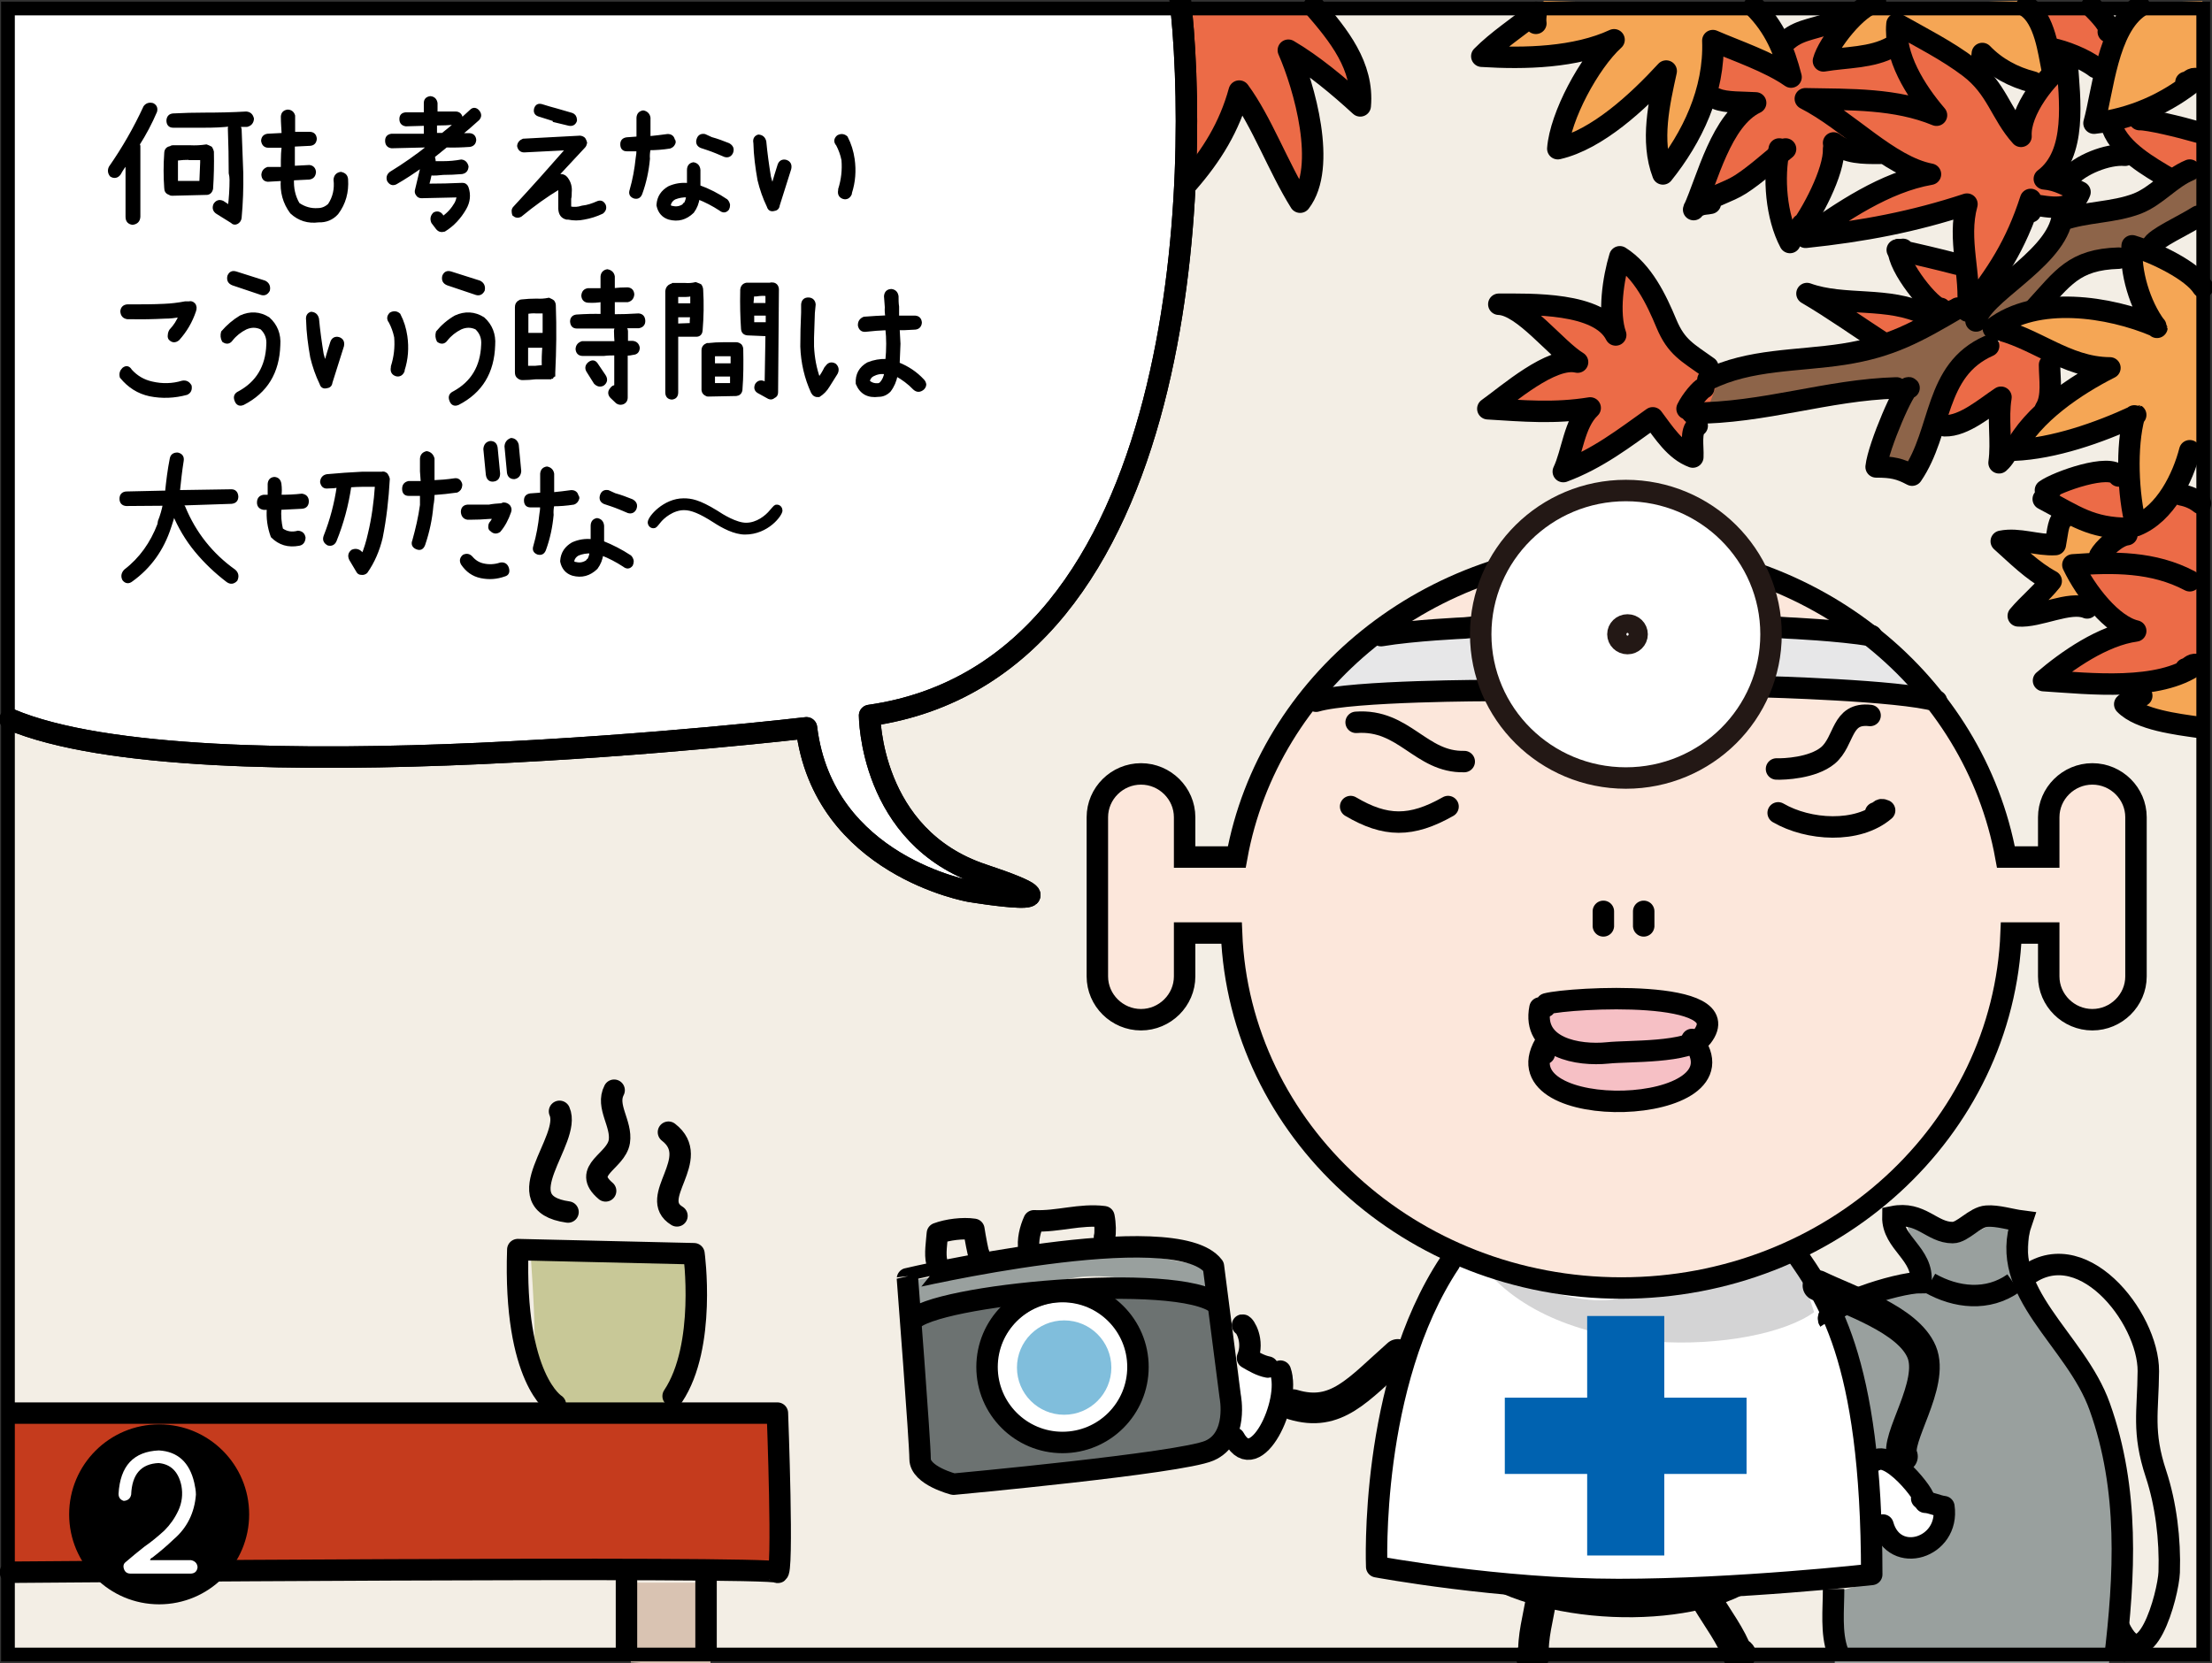 <?xml version="1.0" encoding="utf-8"?>
<!-- Generator: Adobe Illustrator 26.2.1, SVG Export Plug-In . SVG Version: 6.00 Build 0)  -->
<svg version="1.1" xmlns="http://www.w3.org/2000/svg" xmlns:xlink="http://www.w3.org/1999/xlink" x="0px" y="0px"
	 viewBox="0 0 806.1 606.2" style="enable-background:new 0 0 806.1 606.2;" xml:space="preserve">
<rect x="0" y="0" width="806.1" height="606.2" fill="#333333" stroke="none"/>
<style type="text/css">
	.st0{fill:#F3EEE5;}
	.st1{fill:#FFFFFF;}
	.st2{fill:#EC6B47;}
	.st3{fill:#F5A655;}
	.st4{fill:#8D6449;}
	.st5{fill:#99A09E;}
	.st6{fill:#6C7271;}
	.st7{fill:#80BEDC;}
	.st8{fill:#C53B1D;}
	.st9{fill:#D9C3B2;}
	.st10{fill:#C8C897;}
	.st11{fill:none;stroke:#000000;stroke-width:7.817;stroke-linecap:round;stroke-linejoin:round;stroke-miterlimit:10;}
	.st12{stroke:#000000;stroke-width:1.106;stroke-miterlimit:10;}
	.st13{fill:#FCE7DB;}
	.st14{fill:#E7E7E8;}
	.st15{fill:#D4D4D5;}
	.st16{fill:#F6C0C5;}
	.st17{fill:#0062B0;}
	.st18{fill:none;stroke:#000000;stroke-width:7.817;stroke-miterlimit:10;}
	.st19{fill:none;stroke:#000000;stroke-width:11.167;stroke-linecap:round;stroke-linejoin:round;stroke-miterlimit:10;}
	.st20{fill:#FFFFFF;stroke:#231815;stroke-width:7.817;stroke-miterlimit:10;}
	.st21{fill:none;stroke:#000000;stroke-width:5;stroke-miterlimit:10;}
</style>
<g id="コミック下地">
</g>
<g id="レイヤー_4">
	<rect x="3" y="2.6" class="st0" width="798.1" height="602.6"/>
	<path class="st1" d="M429.2,1.1c0,0,2.3,132-9.2,156.7c-11.5,24.6-50.4,98.5-100.8,103c0,0,0,47,41.2,62.7c0,0-48.1-4.5-59.6-33.6
		c-11.5-29.1-6.9-22.4-6.9-22.4s-153.5,13.4-167.3,11.2S0.7,263,0.7,263L3,1.1H429.2z"/>
</g>
<g id="レイヤー_5">
	<path class="st2" d="M804.2,240.1c0,0-14.5,9.2-26,9.2c-11.5,0-28.3-0.8-28.3-0.8l24.4-17.6c0,0-15.3-14.5-16.8-18.3
		c-1.5-3.8,0-6.9,11.5-6.1s34.4,6.9,34.4,6.9L804.2,240.1z"/>
	<path class="st2" d="M478.8,2.6c0,0,16,23.7,17.6,30.5c1.5,6.9-24.4-13-24.4-13s16,44.3,1.5,50.4l-19.9-35.1l-21.4,28.3l-3.1-62.6
		L478.8,2.6z"/>
	<path class="st2" d="M713.3,75.9c-2.3,0-50.4,9.2-50.4,9.2l33.6-21.4c0,0-30.5-19.9-32.1-25.2s39.7,1.5,39.7,1.5
		s-17.6-22.1-11.5-29c6.1-6.9,42.8,37.4,42.8,37.4s9.2-22.9,17.6-23.7c8.4-0.8,2.3,30.5-5.3,35.9l11.5,10.7l-8.4,5.3l-9.2-3.1
		l-21.4,38.2L713.3,75.9z"/>
	<path class="st3" d="M636.9,2.6c0,0,13.7,17.6,16,23.7c2.3,6.1-26.7-11.5-26.7-11.5s-5.3,23.7-9.2,29c-3.8,5.3-12.2,19.1-12.2,19.1
		l0.8-32.8c0,0-24.4,24.4-35.9,21.4l13.7-33.6c0,0-33.6,6.9-40.5,2.3s19.9-19.9,19.9-19.9L636.9,2.6z"/>
	<path class="st3" d="M801.9,105c0,0-17.6-13-26-14.5c-8.4-1.5,11.5,29.8,11.5,29.8s-37.4-9.2-55.8-3.1s33.6,17.6,33.6,17.6
		S743.8,150,740,154.6c-3.8,4.6-0.8,6.9-0.8,6.9s22.9-1.5,36.7-6.9c0,0-3.8,26.7,2.3,34.4c6.1,7.6,24.4-26.7,24.4-26.7L801.9,105z"
		/>
	<path class="st3" d="M803.4,24.8c-9.9,8.4-23.7,15.3-39.7,17.6l14.5-41.2l24.4-0.8L803.4,24.8z"/>
	<path class="st4" d="M802.6,76.7l-28.3,20.6c0,0-19.9,0.8-29,10.7c-9.2,9.9-33.6,26.7-33.6,26.7l-14.5,38.9l-13.7-4.6l10.7-29
		l-78.7,8.4L627,134l61.1-8.4l32.1-13.7c0,0,24.4-22.9,30.5-29s15.3-3.8,26-6.9c10.7-3.1,27.5-18.3,27.5-18.3l-1.5,18.2L802.6,76.7z
		"/>
	<path class="st2" d="M626.2,138.6l-9.9,26.7l-14.5-11.5l-29,16l5.3-19.1l-33.6-0.8l24.4-17.6l-16-19.1c0,0,16,0.8,23.7,3.1
		c7.6,2.3,7.6,2.3,7.6,2.3l7.6-25.2l17.6,29.8L626.2,138.6z"/>
	<path class="st2" d="M746.9,131.7l-0.8,19.9l-16.8,16.8l-0.8-21.4l-19.9,6.1c0,0,6.1-19.1,8.4-19.9s13-9.9,13-9.9L746.9,131.7z"/>
	<path class="st2" d="M685.8,124.1l-19.9-14.5c0,0,32.1,5.3,32.1,3.1s-0.8-22.1-0.8-22.1l19.1,7.6v11.5L685.8,124.1z"/>
	<path class="st2" d="M793.5,64.5c0,0-24.4-13-24.4-19.1l14.5-3.1l19.1,5.3l1.5,9.9L793.5,64.5z"/>
	<polygon class="st2" points="757.6,1.9 769.8,14.9 763.7,28.6 750.7,17.9 741.5,2.6 	"/>
	<path class="st2" d="M675.1,51.5l-9.9,10.7c0,0-5.3,20.6-12.2,26c-6.9,5.3-4.6-30.5-4.6-30.5l-27.5,13.7L635.4,37l-12.2-4.6
		l4.6-14.5l20.6,8.4l2.3-12.2L669.7,8l-4.6,12.2l22.9-2.3L700.3,37l-38.9-2.3L675.1,51.5z"/>
	<polyline class="st3" points="724,18.7 717.9,25.5 691.1,6.5 688.1,17.9 665.2,20.2 683.5,1.9 735.4,0.3 745.4,18.7 745.4,31.7 
		720.9,18.7 	"/>
	<path class="st2" d="M804.2,182.9l-9.2-4.6L782,192l-5.3-17.6c0,0-8.4-3.1-17.6,0c-9.2,3.1-13.7,5.3-13.7,5.3l29,14.5l-10.7,13
		l26.7,0.8c0,0,13.7,9.9,13.7,7.6C804.2,213.4,804.2,182.9,804.2,182.9z"/>
	<polygon class="st3" points="801.9,265.3 777.4,260 783.5,250.1 803.4,244 	"/>
	<path class="st3" d="M759.1,221.1c-2.3,0-20.6,3.8-20.6,3.8l6.9-13.7l-11.5-11.5c0,0,14.5,3.1,15.3,0.8c0.8-2.3,3.8-10.7,3.8-10.7
		l16.8,6.1l-6.1,11.5h-6.9L759.1,221.1z"/>
	<path class="st5" d="M768.3,607.5l-99.7-1.1l1.1-26.3l12.6-3.4v-34.4l-11.5-51.5l-2.3-13.7l33.2-6.9l-6.9-24.1l20.6,5.7l14.9-8
		l9.2,5.7l-1.1,19.5c0,0,12.6,20.6,20.6,32.1c8,11.5,14.9,27.5,13.7,40.1c-1.1,12.6-1.1,49.3-1.1,49.3L768.3,607.5z"/>
	<path class="st5" d="M441.8,462v13.7c0,0-32.1-14.9-53.8-9.2S335.2,478,335.2,478l-1.1-11.5c0,0,63-11.5,66.4-11.5
		S441.8,462,441.8,462z"/>
	<path class="st6" d="M441.8,475.7l8,47c0,0-4.6,8-14.9,9.2c-10.3,1.1-87.1,9.2-87.1,9.2l-12.6-5.7V478c0,0,60.7-8,73.3-8
		S441.8,475.7,441.8,475.7z"/>
	<circle class="st1" cx="387.4" cy="498.7" r="24.1"/>
	<circle class="st7" cx="387.8" cy="498.5" r="17.2"/>
	<polygon class="st8" points="3.8,517.4 283.3,517.4 283.3,573.9 2.3,572.4 	"/>
	<polygon class="st9" points="258.9,576.9 258.9,607.5 229.9,606 226.8,576.9 	"/>
	<path class="st10" d="M254.3,456.3c0,0,3.1,19.9-1.5,30.5c-4.6,10.7-12.2,27.5-12.2,27.5h-38.2c0,0-7.6-16.8-7.6-27.5
		s-1.5-30.5-1.5-30.5H254.3z"/>
	<path class="st11" d="M429.9-1.9c7.6,62.6,4.6,245.9-113,262.7c0,0,0,44.3,41.2,58c41.2,13.7-4.6,6.1-4.6,6.1s-53.5-9.2-59.6-59.6
		c0,0-221.5,26-290.2-3.1"/>
	<polygon class="st1" points="471.7,501.8 462.4,526.6 449.8,522.7 453.1,480.1 459.3,497.1 	"/>
</g>
<g id="コミック線">
	<g>
		<g>
			<path class="st12" d="M55.6,38.1c1,0.5,1.4,1.3,1.1,2.5c-1.8,4.2-3.9,8.2-6.4,12.1c0.2,0.2,0.3,0.3,0.3,0.6V79
				c-0.1,1.5-0.9,2.2-2.3,2.4c-1.3-0.2-2-0.9-2-2.4V59.1c-1,1.3-2,2.7-2.8,4.2c-0.8,1.1-1.9,1.3-3,0.6c-0.7-0.9-0.8-1.9-0.3-2.9
				c4.8-6.9,9-14.2,12.6-22C53.5,38.1,54.4,37.8,55.6,38.1z M76.8,53.9c0.3,0.5,0.5,0.9,0.6,1.4c0.1,4.5,0,9-0.3,13.5
				c-0.3,1.2-1,1.8-2.2,1.7l-12.3,0.3c-0.3,0-0.6-0.1-0.8-0.3c-1-0.3-1.4-1-1.4-2c-0.3-4.2-0.3-8.4,0-12.6c0-1.3,0.7-2,1.9-2.1
				c0.1-0.2,0.3-0.3,0.6-0.3h6.4c1.9,0.1,3.9,0,5.9-0.3C75.7,53.4,76.3,53.6,76.8,53.9z M89.7,41.2c1.3,0.1,2,0.8,2.3,2.1
				c-0.1,1.3-0.8,2.1-2,2.4h-3.1c0.3,0.4,0.5,0.9,0.6,1.4c0.2,5.3,0.4,10.6,0.6,15.9c0.1,5.5-0.1,11-0.6,16.4
				c-0.1,0.8-0.5,1.3-1.1,1.7c-0.7,0.4-1.4,0.3-1.9-0.3l-5.3-3.3c-1.1-0.7-1.4-1.7-0.9-2.9c0.7-1.1,1.6-1.4,2.8-0.9
				c0.8,0.5,1.7,1.1,2.5,1.7c0.4-3.3,0.6-6.6,0.6-9.9c0-0.8-0.1-1.6-0.3-2.4c0-5.3-0.1-10.6-0.3-15.9c-0.1-0.7,0.1-1.2,0.6-1.7
				C81,45.9,77.8,46,74.6,46H63.1c-1.2,0-1.9-0.7-1.9-2.1c0.1-1.2,0.7-1.9,1.9-2c3.8-0.2,7.7-0.3,11.5-0.3
				C79.6,41.6,84.7,41.5,89.7,41.2z M69.3,57.7c-1.7,0-3.4,0.1-5,0.3v8.5h8.9c0.1-2.4,0.2-4.9,0.3-7.3v-1.4H69.3z"/>
			<path class="st12" d="M126.3,65.4c0.3,4.6-0.8,8.7-3.5,12.3c-1.8,2-4.1,2.9-6.7,2.8c-3.8,0.5-7.1-0.5-9.9-3.1
				c-2.6-3.5-3.7-7.5-3.3-12l-5.3,0.3c-1.1-0.1-1.7-0.7-1.8-2c0.1-1.2,0.7-1.9,1.8-2.3h5.3v-2.8c0-1.8,0.1-3.5,0.3-5.3h-5.4
				c-1.2,0-1.9-0.7-2.1-2c0.1-1.2,0.7-1.8,1.8-2l5.7-0.3c-0.1-2.1-0.3-4.3-0.3-6.5c0.1-1.2,0.7-1.8,1.9-2c1.1,0,1.9,0.6,2.2,1.7v6.4
				h5.8c1.3,0,2,0.7,2.1,2c-0.1,1.2-0.7,1.9-1.9,2l-6.1,0.3v5.6v2.5l5.8-0.3c1.1,0.1,1.8,0.8,1.9,2c-0.1,1.3-0.7,2-1.9,2.2l-6.1,0.3
				c-0.2,3.4,0.5,6.5,2.1,9.2c2.2,1.5,4.6,2.2,7.2,2c1.5,0,2.9-0.6,4.1-1.7c1.8-2.7,2.5-5.8,2.1-9.2c0.1-1.3,0.8-2.1,2.1-2.3
				C125.6,63.5,126.2,64.2,126.3,65.4z"/>
			<path class="st12" d="M174.2,40.6c0.8,1,0.8,1.9,0,2.8c-2.2,2-4.4,3.9-6.6,5.7h3.6c1.1,0.1,1.7,0.8,1.8,1.9
				c-0.1,1.2-0.7,1.8-1.8,2c-2.9,0.2-5.7,0.3-8.6,0.2c-1.6,1.3-3.2,2.6-4.7,3.8c0.1,0.5,0.2,1,0.3,1.4v0.3c-0.2,0.2-0.3,0.3-0.3,0.6
				h3.7c2.2,0,4.3-0.2,6.5-0.6c1.1,0.1,1.8,0.8,2.1,2c-0.1,1.3-0.7,2-1.9,2.2c-2.3,0.2-4.5,0.3-6.8,0.3c-1.6,0.2-3.2,0.3-4.7,0.2
				c-0.3,1.4-0.6,2.8-1,4.1c4.3,0,8.5-0.1,12.8-0.3c0.7,0,1.3,0.4,1.6,1.2c0.9,2.6,0.6,5.2-0.8,7.6c-1.9,3.3-4.4,6-7.5,7.9
				c-1.1,0.3-1.9,0.1-2.6-0.8l-1.6-2.1c-0.5-1.2-0.3-2.2,0.6-3.1c1-0.5,1.9-0.3,2.6,0.6c0.1,0.3,0.3,0.6,0.6,0.8
				c1.9-1.3,3.5-3.1,4.7-5.2c0.4-0.8,0.7-1.8,0.8-2.7c-4.5,0.1-8.9,0.2-13.4,0.3c-0.7,0-1.2-0.3-1.5-0.8c-0.4-0.5-0.5-1.1-0.3-1.7
				l2.1-8.8c-3.2,2.3-6.4,4.4-9.7,6.3c-1.1,0.5-1.9,0.2-2.6-0.9c-0.4-1.1-0.1-2,0.8-2.7c4.9-3,9.6-6.3,14.1-9.9h-1.5l-12.3,0.3
				c-1.2-0.2-1.8-0.9-1.8-2.2c0-1.2,0.6-1.8,1.8-2h12.3v-4l-7.1,0.2c-1.2-0.2-1.8-0.9-1.8-2.1c0-1.2,0.6-1.8,1.8-1.9h7.1v-3.9
				c0-1.2,0.6-1.8,1.8-2c1.2,0.1,1.9,0.8,2.1,2v3.6h7.1c1.2,0,1.9,0.7,2.1,1.9v0.6c1.2-1.1,2.4-2.2,3.6-3.3
				C172.5,39.6,173.4,39.7,174.2,40.6z M158.7,49h2.6c1.7-1.3,3.3-2.7,5-4.1h-0.3c-2.4,0.2-4.9,0.3-7.3,0.3V49z"/>
			<path class="st12" d="M211.4,50c0.9,0.1,1.5,0.5,1.8,1.4c0.1,0.2,0.1,0.4,0.2,0.7c-0.1,0.5-0.3,1-0.6,1.3
				c-3.6,3.8-7.1,7.7-10.7,11.5c0.8-0.2,1.5-0.5,2.3-0.9c0.7,0,1.4,0.3,1.9,0.9c1.2,1.5,1.7,3.2,1.5,5.2c0,0.8,0,1.6-0.2,2.3v2.1
				v1.3h0.2c1.4,0.3,2.9,0.2,4.4-0.3c1.9-0.2,3.7-0.8,5.5-1.6c1.1-0.5,1.9-0.2,2.5,0.9c0.4,1,0.1,1.9-0.8,2.6
				c-2.1,1-4.3,1.7-6.6,2.1c-1.9,0.4-3.8,0.4-5.7,0h-0.6c-1.6-0.4-2.4-1.5-2.5-3.4v-1.6v-2.1v-2.3v-1.8c-5,3-9.7,6.4-14.3,10.2
				c-0.9,0.5-1.7,0.4-2.5-0.3c-0.1-0.3-0.2-0.8-0.2-1.3c0-0.5,0.2-0.9,0.6-1.3c6.5-7,12.9-14.2,19.2-21.4
				c-5.3,0.3-10.5,0.5-15.8,0.8c-1.1,0-1.8-0.7-2-1.8c0.1-1,0.7-1.7,1.7-2.1L211.4,50z M211.4,50c0.9,0.1,1.5,0.5,1.8,1.4
				c0.1,0.2,0.1,0.4,0.2,0.7c-0.1,0.5-0.3,1-0.6,1.3c-3.6,3.8-7.1,7.7-10.7,11.5c0.8-0.2,1.5-0.5,2.3-0.9c0.7,0,1.4,0.3,1.9,0.9
				c1.2,1.5,1.7,3.2,1.5,5.2c0,0.8,0,1.6-0.2,2.3v2.1v1.3h0.2c1.4,0.3,2.9,0.2,4.4-0.3c1.9-0.2,3.7-0.8,5.5-1.6
				c1.1-0.5,1.9-0.2,2.5,0.9c0.4,1,0.1,1.9-0.8,2.6c-2.1,1-4.3,1.7-6.6,2.1c-1.9,0.4-3.8,0.4-5.7,0h-0.6c-1.6-0.4-2.4-1.5-2.5-3.4
				v-1.6v-2.1v-2.3v-1.8c-5,3-9.7,6.4-14.3,10.2c-0.9,0.5-1.7,0.4-2.5-0.3c-0.1-0.3-0.2-0.8-0.2-1.3c0-0.5,0.2-0.9,0.6-1.3
				c6.5-7,12.9-14.2,19.2-21.4c-5.3,0.3-10.5,0.5-15.8,0.8c-1.1,0-1.8-0.7-2-1.8c0.1-1,0.7-1.7,1.7-2.1L211.4,50z M195.2,39.6
				c0.4-1.1,1.1-1.4,2.2-1.1c1.8,0.6,3.7,1.1,5.5,1.6c1.8,0.5,3.7,1.1,5.5,1.6c0.8,0.3,1.2,0.9,1.3,1.8V44c-0.4,1.1-1.2,1.5-2.3,1.3
				L202,44v-0.3l-5.7-1.8C195.2,41.5,194.9,40.7,195.2,39.6z M195.2,39.6c0.4-1.1,1.1-1.4,2.2-1.1c1.8,0.6,3.7,1.1,5.5,1.6
				c1.8,0.5,3.7,1.1,5.5,1.6c0.8,0.3,1.2,0.9,1.3,1.8V44c-0.4,1.1-1.2,1.5-2.3,1.3L202,44v-0.3l-5.7-1.8
				C195.2,41.5,194.9,40.7,195.2,39.6z"/>
			<path class="st12" d="M244.1,53.6c-2.5,0.4-5.1,0.6-7.6,0.6v0.3c-0.2,1.1-0.3,2.2-0.2,3.4c-0.4,4.4-1.3,8.6-2.8,12.7
				c-0.5,1.2-1.3,1.5-2.4,1.2c-1.2-0.5-1.5-1.3-1.1-2.5c1.1-3.8,1.8-7.7,2.2-11.6c0.2-1.1,0.3-2.1,0.3-3.1h-4.1
				c-1.2,0-1.8-0.7-1.8-2c0-1.2,0.6-1.8,1.8-2l4.1-0.3v-3.1v-4.3c0.1-1.2,0.7-1.9,1.9-2.1c1.1,0.2,1.9,0.9,2.1,2.1v3.9v3.4
				c2.3-0.2,4.5-0.5,6.8-0.8c1.1,0,1.9,0.5,2.1,1.7c0.2,0.1,0.3,0.3,0.3,0.6C245.6,52.6,245,53.3,244.1,53.6z M264.7,73.1
				c0.4,0.4,0.7,1,0.8,1.6c0,0.5-0.1,1-0.3,1.4c-0.8,1-1.7,1-2.7,0.2c-2.6-1.7-5.3-3.1-8.1-4.2c-0.2,1.9-0.9,3.6-2,5.1
				c-2.5,2.4-5.3,3.2-8.6,2.3c-2.2-0.7-3.5-2.3-4-4.6v-0.3c0.2-2.8,1.6-4.8,4-6.2c2.2-1,4.6-1.4,7.1-1.1V66v-2v-2
				c0-1.3,0.6-2.1,1.8-2.3c1.2,0.2,1.9,1,2,2.3v2v2v2C258.3,69.3,261.6,71,264.7,73.1z M249.6,74.5c0.6-0.9,0.9-1.9,1-3.1
				c-1.7-0.1-3.3,0.2-4.8,0.8c-1.1,0.6-1.7,1.5-1.9,2.5c0.1,0.6,0.5,0.9,1.1,0.9c1.6,0.4,3,0.1,4.4-0.9
				C249.2,74.5,249.3,74.4,249.6,74.5z M265.5,52.7c1.2,0.7,1.6,1.6,1.1,2.9c-0.5,1-1.3,1.4-2.4,1.1c-2.1-0.9-4.2-1.8-6.3-2.5
				l-2.4-0.8c-1.1-0.5-1.5-1.4-1.1-2.6c0.4-1.2,1.2-1.6,2.4-1.4l2.4,1.1C261.4,51.1,263.5,51.9,265.5,52.7z"/>
			<path class="st12" d="M276.4,49.6c1.3,0.1,2,0.8,2.3,2c0.4,4.3,1,8.6,1.7,12.9c0.3,1.2,0.6,2.3,1.2,3.3c0.7-2.5,1.5-5.1,2.3-7.6
				c0.4-1.2,1.3-1.7,2.5-1.4c1.2,0.4,1.7,1.3,1.4,2.7l-4.2,13.3c-0.1,1-0.7,1.5-1.7,1.6c-1,0.2-1.6-0.2-1.9-1.2
				c-1.5-3.1-2.6-6.3-3.4-9.6c-0.8-4.5-1.4-9-1.5-13.5C274.8,50.7,275.4,49.9,276.4,49.6z M305.4,49.8c1.1-0.6,2.1-0.5,3,0.3
				c1.3,2.5,2.1,5.1,2.5,7.9c0.6,4.2,0.3,8.3-1,12.3v0.3c-0.5,1.2-1.4,1.7-2.5,1.4c-1.2-0.4-1.7-1.3-1.4-2.7v-0.3
				c1.1-3.5,1.5-7,1.2-10.7c-0.4-2-1.1-3.9-2-5.6C304.3,51.7,304.4,50.7,305.4,49.8z"/>
			<path class="st12" d="M45,134.5c1-0.8,1.9-0.6,2.6,0.6c2.1,2.3,4.6,3.8,7.7,4.5c3.8,0.9,7.6,0.8,11.2-0.3
				c1.2-0.2,2.1,0.2,2.8,1.4c0.2,1.3-0.2,2.2-1.3,2.7c-4.4,1.2-8.9,1.4-13.4,0.5c-4.2-0.9-7.6-3.1-10.4-6.5
				C43.9,136.2,44.2,135.3,45,134.5z M68.9,110.4c0.6-0.2,1.2,0,1.7,0.5c0.6,0.7,0.6,1.5,0.3,2.4c-1.3,3.9-3.3,7.3-6,10.3
				c-1.1,0.9-2.1,0.8-3-0.2c-0.2-0.3-0.3-0.8-0.2-1.2c0-0.6,0.2-1.2,0.5-1.7c1.5-1.6,2.7-3.4,3.5-5.5c-1.9,0.4-3.8,0.6-5.7,0.6
				c-4.1,0.2-8.2,0.3-12.3,0.2h-1.3c-1.2-0.2-1.9-0.9-2-2.3c0.1-1.2,0.8-1.9,2-2h1.3c4,0,8,0,12.1-0.2c2.5-0.1,5.1-0.4,7.7-0.9H68.9
				z"/>
			<path class="st12" d="M87.7,115.5c3.5-1.6,6.9-1.4,10.1,0.6c2.8,2.5,4.1,5.8,3.8,9.7c-0.3,9.9-4.6,17-13,21.3
				c-1.2,0.5-2.1,0.2-2.6-1.2c-0.5-1.3-0.1-2.2,1.2-2.8c6.6-3.6,10.1-9.4,10.4-17.4c0.2-2.5-0.6-4.5-2.3-6.1c-1.9-0.9-3.8-0.9-5.8,0
				c-2,1-3.8,2.4-5.2,4.2c-0.8,1.1-1.8,1.2-2.9,0.4c-0.5-1-0.6-2-0.3-3.1C83,118.9,85.2,117,87.7,115.5z M83.4,100.7
				c0.5-1.2,1.3-1.6,2.6-1.2l10.4,3.3c1.2,0.6,1.7,1.6,1.4,3c-0.6,1.1-1.4,1.5-2.5,1.2l-10.4-3.5C83.6,103,83.1,102.1,83.4,100.7z"
				/>
			<path class="st12" d="M113.4,114.2c1.3,0.1,2,0.8,2.3,2c0.4,4.3,1,8.6,1.7,12.9c0.3,1.2,0.6,2.3,1.2,3.3c0.7-2.5,1.5-5.1,2.3-7.6
				c0.4-1.2,1.3-1.7,2.5-1.4c1.2,0.4,1.7,1.3,1.4,2.7l-4.2,13.3c-0.1,1-0.7,1.5-1.7,1.6c-1,0.2-1.6-0.2-1.9-1.2
				c-1.5-3.1-2.6-6.3-3.4-9.6c-0.8-4.5-1.4-9-1.5-13.5C111.9,115.3,112.4,114.5,113.4,114.2z M142.4,114.4c1.1-0.6,2.1-0.5,3,0.3
				c1.3,2.5,2.1,5.1,2.5,7.9c0.6,4.2,0.3,8.3-1,12.3v0.3c-0.5,1.2-1.4,1.7-2.5,1.4c-1.2-0.4-1.7-1.3-1.4-2.7v-0.3
				c1.1-3.5,1.5-7,1.2-10.7c-0.4-2-1.1-3.9-2-5.6C141.4,116.3,141.5,115.3,142.4,114.4z"/>
			<path class="st12" d="M166,115.5c3.5-1.6,6.9-1.4,10.1,0.6c2.8,2.5,4.1,5.8,3.8,9.7c-0.3,9.9-4.6,17-13,21.3
				c-1.2,0.5-2.1,0.2-2.6-1.2c-0.5-1.3-0.1-2.2,1.2-2.8c6.6-3.6,10.1-9.4,10.4-17.4c0.2-2.5-0.6-4.5-2.3-6.1c-1.9-0.9-3.8-0.9-5.8,0
				c-2,1-3.8,2.4-5.2,4.2c-0.8,1.1-1.8,1.2-2.9,0.4c-0.5-1-0.6-2-0.3-3.1C161.2,118.9,163.4,117,166,115.5z M161.7,100.7
				c0.5-1.2,1.3-1.6,2.6-1.2l10.4,3.3c1.2,0.6,1.7,1.6,1.4,3c-0.6,1.1-1.4,1.5-2.5,1.2l-10.4-3.5C161.9,103,161.4,102.1,161.7,100.7
				z"/>
			<path class="st12" d="M201.5,109.9c0.3,0.4,0.5,0.9,0.5,1.4c0.3,8.2,0.2,16.4-0.2,24.5v0.3v0.3v0.3h-0.3v0.2h-0.3v0.3h-0.2v0.3
				h-0.3h-0.3v0.2h-0.2h-0.3h-4.6c-1.7,0.2-3.3,0.3-4.9,0.3c-0.6,0-1-0.2-1.4-0.5c-0.6-0.4-0.8-1-0.8-1.8v-23.7c0-0.9,0.3-1.6,1.1-2
				c0.2-0.2,0.4-0.3,0.8-0.3c1.8-0.2,3.6-0.3,5.5-0.3c1.5,0.1,2.9,0,4.4-0.3C200.4,109.3,201,109.5,201.5,109.9z M195.5,113.7
				c-1.2-0.1-2.4,0-3.5,0.2v8h3.3h3v-4v-4.2H195.5z M195,133.9c1-0.1,1.9-0.2,3-0.3c-0.1-2.5,0-4.9,0.2-7.4h-3h-3.3v7.7H195z
				 M232.7,114.8c1.2,0.1,1.8,0.8,1.9,2c0.1,1.3-0.6,2.1-1.9,2.3h-5.2c0.5,0.5,0.8,1,0.8,1.7v4h2.2c1.2,0.1,1.9,0.8,2.1,2
				c-0.1,1.3-0.7,1.9-1.9,2c-0.8,0.2-1.6,0.3-2.5,0.3v5.4v10.4c0,1-0.5,1.7-1.4,2c-0.7,0.2-1.3,0.1-1.9-0.3l-2.1-2
				c-0.8-0.9-0.8-1.9,0-2.8c0.4-0.6,0.9-0.9,1.6-0.9v-6.5V129c-1.4,0-2.9,0-4.4,0.2h-7.6c-1.3,0-2-0.7-2.1-2
				c0.1-1.2,0.7-1.9,1.9-2.3h7.9h4.4c-0.1-1.4-0.2-2.9-0.2-4.3c0-0.6,0.3-1.1,0.8-1.4H220h-9.8c-1.2,0-1.8-0.7-1.9-2
				c0-1.2,0.7-1.9,1.9-2c3.1-0.2,6.2-0.3,9.2-0.2v-5.5c-1.6,0.3-3.3,0.4-4.9,0.3c-1.2,0-2-0.7-2.1-2c0.1-1.3,0.7-2,1.9-2.2h5.1v-4.8
				c0.1-1.2,0.8-1.9,1.9-2.1c1.2,0.2,2,0.9,2.2,2.1v4.8c1.7-0.2,3.4-0.3,5.2-0.3c1.1,0.1,1.8,0.7,1.9,2c-0.1,1.2-0.7,2-1.9,2.3h-5.2
				v5.5C226.6,115.1,229.7,115,232.7,114.8z M217.5,133l2.7,4c0.8,1.2,0.6,2.3-0.5,3.1c-1,0.5-1.9,0.3-2.8-0.6l-2.7-4.3
				c-0.6-1-0.4-2,0.6-2.8C215.9,131.6,216.8,131.8,217.5,133z"/>
			<path class="st12" d="M255.2,104.1c0.3,0.5,0.5,1,0.5,1.6c0.3,4.9,0.2,9.8-0.2,14.7c-0.1,1.2-0.7,1.8-1.8,1.8h-7.1v20.8
				c0,1.3-0.6,2-1.8,2.1c-1.2-0.1-1.8-0.8-1.8-2.1v-36.9c0.1-1,0.6-1.7,1.5-2.1c0.3,0,0.5-0.1,0.7-0.3h4.5c1.3,0.1,2.6,0,3.8-0.3
				C254.2,103.7,254.7,103.8,255.2,104.1z M249.9,107.7h-3.3v3.4h3h2.5v-1.6v-2.1C251.4,107.6,250.6,107.7,249.9,107.7z
				 M246.6,115.1v3.4l5.3-0.2c0-1.1,0-2.1,0.2-3.2h-2.5H246.6z M269.8,125.9c0.3,0.4,0.5,0.9,0.5,1.3c0.1,5,0.1,10-0.3,15
				c-0.2,1-0.8,1.5-1.7,1.6l-10.1,0.2c-0.3,0-0.6,0-0.8-0.2c-0.7-0.3-1.1-0.8-1.2-1.6v-14.5c0-1,0.5-1.7,1.5-2.1h0.5
				c1.7-0.2,3.5-0.3,5.3-0.3h4.8C268.8,125.3,269.3,125.5,269.8,125.9z M263.7,129.3H260v3.7h3.5h3.3v-1.8v-1.9H263.7z M260,140.2
				h6.6v-3.5h-3H260V140.2z M281.3,103.5c1.2,0,1.9,0.7,2,1.9l-0.3,37.6c0,0.8-0.3,1.3-1,1.6c-0.6,0.5-1.1,0.6-1.8,0.3l-3.8-2.1
				c-1-0.6-1.2-1.5-0.7-2.6c0.6-0.9,1.5-1.2,2.5-0.8c0.3,0.2,0.7,0.4,1,0.5c0.1-6,0.2-11.9,0.3-17.9l-7.1-0.3
				c-1.1-0.1-1.7-0.7-1.8-1.8c-0.3-4.5-0.4-9.1-0.3-13.7v-0.5c0.1-1.2,0.7-1.9,1.8-2.1h3h5.8H281.3z M275.6,107.5h-1.3
				c-0.1,1.2-0.2,2.3-0.3,3.5h2.5h3v-3.6C278.2,107.2,276.9,107.3,275.6,107.5z M274.3,118h5.3v-3.5h-3h-2.3V118z"/>
			<path class="st12" d="M304.2,133c0.9,0.8,1.1,1.8,0.6,2.9l-0.3,0.5c-0.9,1.4-1.8,2.9-2.7,4.3c-0.9,1.5-2,2.6-3.4,3.5
				c-1.1,0.1-1.8-0.3-2.3-1.2c-2.4-5.2-3.7-10.8-3.9-16.7c0-4.2,0.1-8.3,0.3-12.4V111c0.1-1.4,0.9-2.1,2.3-2c1.1,0.1,1.8,0.8,1.9,2
				l-0.3,3.1c-0.1,3-0.2,6-0.3,9v3.2c0.2,4.1,0.9,8,2.3,11.9c1-1.2,1.8-2.6,2.5-4l0.5-0.6C302.1,132.6,303.1,132.4,304.2,133z
				 M336.3,138.7c0.4,0.4,0.6,0.9,0.7,1.4c0,0.6-0.3,1.1-0.7,1.5c-1.1,0.9-2.1,0.9-3.1,0c-1.9-2-4.2-3.7-6.6-5
				c-0.4,2.2-1.2,4.1-2.5,5.8c-1.1,1.1-2.4,1.7-3.9,1.7c-3.8,0.5-6.4-0.9-7.8-4.3c-0.2-3.2,1.1-5.6,3.9-7.2c2.2-0.9,4.5-1.3,6.9-1.2
				c0.2-2,0.3-4,0.3-6.1c0-1.8-0.1-3.7-0.3-5.5c-2.6,0.1-5.2,0.3-7.8,0.6c-1.2,0.1-1.9-0.5-2.2-1.7c-0.1-1.3,0.5-2.2,1.7-2.7
				c2.8-0.2,5.5-0.4,8.3-0.5c-0.2-1.2-0.3-2.3-0.2-3.5c-0.1-1.3-0.2-2.7-0.3-4c0.1-1.4,0.9-2.1,2.2-2.1c1.2,0.2,1.8,0.9,2,2.1
				c0,1.3,0,2.5,0.2,3.8v3.8h2.2h4.2c1.2,0.1,1.8,0.8,1.9,2c-0.1,1.2-0.8,1.9-1.9,2l-3.9,0.2h-2.3c0.1,1.8,0.2,3.7,0.3,5.5
				c-0.1,2.4-0.2,4.8-0.3,7.3C330.8,134,333.8,136,336.3,138.7z M321.1,139.7c0.9-1,1.5-2.3,1.7-3.8c-1.7-0.3-3.3,0-4.8,0.8
				c-0.9,0.5-1.4,1.3-1.6,2.3c1,1,2.3,1.4,3.9,1.2C320.6,140.1,320.9,139.9,321.1,139.7z"/>
			<path class="st12" d="M85.4,208.1c1,0.9,1.2,2,0.6,3.3c-1,1-2,1.1-3.1,0.3c-4.2-3.2-8-6.8-11.4-10.9c-3.4-4.1-6.1-8.7-8.2-13.7
				c-0.3,1.4-0.7,2.8-1.2,4.2l-0.3,0.9c-2.6,8-7.2,14.5-13.9,19.3c-1,0.8-2,0.7-2.8-0.3c-0.6-1.2-0.3-2.3,0.6-3.2
				c5.6-4.3,9.6-10,12.2-16.8l0.2-1.2c0.8-2,1.4-4.1,1.8-6.2h-0.6L46,183.9c-1.2-0.1-1.9-0.8-1.9-2.1c0-1.3,0.7-2,1.9-2.1l13.3-0.3
				h1.4c0.4-4,0.9-8.1,1.7-12.1c0.2-1.2,0.9-1.8,2.3-1.8c1.3,0.3,1.9,1.1,1.7,2.4c-0.6,3.7-1,7.5-1.4,11.3
				c6.4-0.1,12.9-0.2,19.3-0.3c1.2,0,1.9,0.7,2,2.1c0,1.3-0.7,2-2,2.1c-6,0.2-11.9,0.4-17.9,0.6v0.3l0.6,0.9
				C70.9,194.4,77.1,202.2,85.4,208.1z"/>
			<path class="st12" d="M110,180.5c1.2,0.2,1.9,0.8,2,2.1c0,1.4-0.6,2.2-2,2.3c-2.6,0.1-5.3,0.3-8,0.4c-0.2,2.7,0,5.2,0.6,7.7
				c1.8,1.3,3.8,1.6,6,1c1.3,0.1,2,0.8,2.2,2c-0.1,1.4-0.7,2.2-1.9,2.4c-3.8,0.7-7-0.2-9.7-2.9c-1.2-3.3-1.7-6.7-1.4-10.2h-1.7
				c-1.2-0.2-1.9-0.9-1.9-2.1c0-1.3,0.6-2.1,1.9-2.3h2v-4.5c0.1-1.2,0.7-1.9,1.9-2c1.2,0.1,1.8,0.8,2,2c0.2,1.5,0.2,3,0,4.5
				C104.7,180.9,107.4,180.8,110,180.5z M140.8,173c0.3,0.5,0.6,1,0.7,1.6c-0.4,7.3-1.2,14.4-2.6,21.4c-1.1,4.6-2.9,8.8-5.5,12.5
				c-0.5,0.4-1,0.6-1.7,0.5c-0.7,0-1.1-0.3-1.4-0.9l-2.5-4.2c-0.6-1.2-0.4-2.2,0.6-3c1.1-0.5,2.2-0.3,3.1,0.6
				c0.1,0.4,0.3,0.8,0.6,1.2c1.1-2.6,1.9-5.3,2.5-8c1.4-5.8,2.2-11.8,2.6-17.8h-5.1c-1.6,0-3.1,0.1-4.6,0.2c-1,6.9-2.8,13.6-5.4,20
				c-0.5,1.1-1.4,1.5-2.5,1.2c-1.2-0.7-1.6-1.6-1.1-2.9c2.3-5.8,3.9-11.9,4.8-18.2c-1.2,0.2-2.4,0.3-3.7,0.3
				c-1.4,0.2-2.1-0.4-2.4-1.8c0.1-1.3,0.8-2.1,2-2.3c4.3-0.4,8.5-0.7,12.8-0.9h7.1C139.7,172.3,140.3,172.5,140.8,173z"/>
			<path class="st12" d="M165.6,174.9c1.1-0.2,1.9,0.3,2.3,1.6v0.5c-0.1,1-0.6,1.6-1.4,2c-2.8,0.4-5.7,0.7-8.5,0.9h-0.2
				c0,1.5-0.1,2.9-0.4,4.3c-0.4,4.9-1.4,9.6-3,14.3c-0.5,1.3-1.3,1.7-2.5,1.2c-1.2-0.5-1.6-1.4-1.1-2.6c1.2-4.3,2.2-8.6,2.8-13v-3.9
				h-4.7c-1.2,0-1.8-0.7-1.8-2s0.6-2,1.8-2.3h5c-0.1-1.3-0.2-2.7-0.3-4.1v-4.6c0.1-1.2,0.7-1.9,1.9-2.2c1.2,0.2,2,1,2.3,2.2v4.6v3.8
				C160.3,175.5,163,175.3,165.6,174.9z M182.4,205.6c1.2-0.2,2.1,0.3,2.5,1.5c0.4,1.3,0.1,2.2-1.1,2.5c-2.8,1-5.6,1.2-8.5,0.6
				c-2.9-0.6-5.1-2.2-6.8-4.7c-0.6-1.1-0.4-2,0.5-2.8c1.1-0.5,2-0.3,2.8,0.6c1.1,1.3,2.5,2.2,4.2,2.6
				C178.1,206.4,180.3,206.3,182.4,205.6z M185.4,184.5c0.5,0.7,0.6,1.3,0.3,2.1c-0.9,2.6-2.1,4.9-3.8,6.9c-1.1,0.7-2,0.5-2.8-0.3
				c-0.5-0.3-0.7-0.7-0.6-1.4c0-0.5,0.2-1,0.6-1.4c0.4-0.5,0.7-1.1,1-1.8h-1.7c-2.4,0.2-4.8,0.3-7.1,0.3h-0.9
				c-1.2-0.2-1.8-1-1.9-2.3c0-1.3,0.7-2,1.9-2.1h0.9h6.9c1.4-0.3,2.9-0.4,4.5-0.5l0.8-0.3C184.3,183.7,184.9,184,185.4,184.5z
				 M176.7,163.7c0.1-1.4,0.8-2.2,2-2.4c1.2,0,1.9,0.6,2.1,1.9l0.9,9.4c0,1.5-0.7,2.3-2,2.4c-1.2,0.1-1.9-0.6-2.1-2L176.7,163.7z
				 M184.4,162.7c0.1-1.3,0.8-2.1,1.9-2.5c1.2,0.1,1.9,0.8,2.2,2l0.9,9.5c-0.1,1.4-0.8,2.2-2,2.4c-1.2,0-1.9-0.6-2.1-1.8
				L184.4,162.7z"/>
			<path class="st12" d="M209,183.4c-2.5,0.4-5.1,0.6-7.6,0.6v0.3c-0.2,1.1-0.3,2.2-0.2,3.4c-0.4,4.4-1.3,8.6-2.8,12.7
				c-0.5,1.2-1.3,1.5-2.4,1.2c-1.2-0.5-1.5-1.3-1.1-2.5c1.1-3.8,1.8-7.7,2.2-11.6c0.2-1.1,0.3-2.1,0.3-3.1h-4.1
				c-1.2,0-1.8-0.7-1.8-2c0-1.2,0.6-1.8,1.8-2l4.1-0.3v-3.1v-4.3c0.1-1.2,0.7-1.9,1.9-2.1c1.1,0.2,1.9,0.9,2.1,2.1v3.9v3.4
				c2.3-0.2,4.5-0.5,6.8-0.8c1.1,0,1.9,0.5,2.1,1.7c0.2,0.1,0.3,0.3,0.3,0.6C210.4,182.4,209.9,183.1,209,183.4z M229.6,202.9
				c0.4,0.4,0.7,1,0.8,1.6c0,0.5-0.1,1-0.3,1.4c-0.8,1-1.7,1-2.7,0.2c-2.6-1.7-5.3-3.1-8.1-4.2c-0.2,1.9-0.9,3.6-2,5.1
				c-2.5,2.4-5.3,3.2-8.6,2.3c-2.2-0.7-3.5-2.3-4-4.6v-0.3c0.2-2.8,1.6-4.8,4-6.2c2.2-1,4.6-1.4,7.1-1.1v-1.4v-2v-2
				c0-1.3,0.6-2.1,1.8-2.3c1.2,0.2,1.9,1,2,2.3v2v2v2C223.1,199.1,226.4,200.8,229.6,202.9z M214.4,204.3c0.6-0.9,0.9-1.9,1-3.1
				c-1.7-0.1-3.3,0.2-4.8,0.8c-1.1,0.6-1.7,1.5-1.9,2.5c0.1,0.6,0.5,0.9,1.1,0.9c1.6,0.4,3,0.1,4.4-0.9
				C214.1,204.3,214.2,204.2,214.4,204.3z M230.3,182.5c1.2,0.7,1.6,1.6,1.1,2.9c-0.5,1-1.3,1.4-2.4,1.1c-2.1-0.9-4.2-1.8-6.3-2.5
				l-2.4-0.8c-1.1-0.5-1.5-1.4-1.1-2.6c0.4-1.2,1.2-1.6,2.4-1.4l2.4,1.1C226.2,180.9,228.3,181.7,230.3,182.5z"/>
			<path class="st12" d="M260.2,189.9c-5-3.2-8.2-4.5-10.9-4.5c-4.2,0-7.8,3.1-9.1,4.8c-1.3,1.6-1.4,1.8-2.1,1.8
				c-0.9,0-1.5-0.8-1.5-1.6c0-1.8,5.5-8.2,12.5-8.2c2.7,0,5.5,0.4,12,4.4c2.1,1.4,7.1,4.5,10.8,4.5c4,0,7.4-2.7,9.1-4.8
				c1.5-1.7,1.5-1.8,2.1-1.8c1,0,1.5,0.9,1.5,1.6c0,1.5-4.9,8.2-13.1,8.2C267.7,194.3,263.4,192,260.2,189.9z"/>
		</g>
	</g>
	<path class="st11" d="M429.9-1.9c7.6,62.6,4.6,245.9-113,262.7c0,0,0,44.3,41.2,58c41.2,13.7-4.6,6.1-4.6,6.1s-53.5-9.2-59.6-59.6
		c0,0-221.5,26-290.2-3.1"/>
	<polygon class="st1" points="679.8,534.6 688.2,530.5 698,544.3 710.6,549.9 703.6,565.1 685.4,558.2 	"/>
	<path class="st1" d="M653.3,454.3c9.8,18,26.6,40.2,30.8,117.7c0,0-68.5,6.9-88.1,8.3s-72.7-5.5-93.7-11.1c0,0-2.8-13.9,5.6-55.4
		c8.4-41.6,22.4-58.2,22.4-58.2s33.6,16.6,61.5,13.9C619.7,466.8,653.3,454.3,653.3,454.3z"/>
	<path class="st13" d="M747.8,312.1c0,0-2.8-30.5,15.4-30.5s15.4,27.7,15.4,34.6s0,45.7,0,45.7s-8.4,9.7-16.8,11.1
		c-8.4,1.4-16.8-11.1-16.8-33.2l-9.8,2.8c0,0-15.4,127.4-139.9,128.8s-144.1-108-146.8-130.2l-18.2-1.4c0,0,4.2,33.2-14,33.2
		c-18.2,0-15.4-11.1-16.8-30.5c-1.4-19.4,1.4-47.1,1.4-47.1s5.6-18,16.8-16.6c11.2,1.4,15.4,22.2,15.4,36l18.2-2.8
		c0,0,26.6-95.6,90.9-103.9c64.3-8.3,95.1-4.2,107.7,2.8c12.6,6.9,62.9,42.9,68.5,60.9c5.6,18,14,40.2,14,40.2H747.8z"/>
	<path class="st14" d="M700.3,255.3l-60.1-5.5c0,0-64.9-1.4-93.7,1.4l-67.1,4.2c0,0,12.6-20.8,19.6-24.9l43.4-2.8
		c0,0,85.5-1.9,104.9-1.4l35,4.2C682.1,230.4,691.9,237.3,700.3,255.3z"/>
	<path class="st15" d="M661.1,478.3c-21,15.2-93.7,19.4-121.7-18c0,0,37.8,20.8,55.9,11.1c18.2-9.7,58.7-15.2,58.7-15.2L661.1,478.3
		z"/>
	<path class="st16" d="M623.3,371.7c-3,6.3-4.2,9.7-4.2,9.7s2.8,24.9-26.6,22.2c-29.4-2.8-32.2-18-30.8-22.2s-4.2-11.1,2.8-13.9
		c7-2.8,18.2-5.5,28-4.2C602.4,364.7,626.4,365.3,623.3,371.7z"/>
	<rect x="578.4" y="479.7" class="st17" width="28.1" height="87.3"/>
	
		<rect x="578.5" y="479.3" transform="matrix(4.494988e-11 -1 1 4.494988e-11 69.083 1115.772)" class="st17" width="27.8" height="88.1"/>
	<path class="st18" d="M762.5,282.1c-8.7,0-15.9,7.1-15.9,15.8v14.5H731c-11.5-63.3-69.8-111.6-140.1-111.6S462.2,249,450.7,312.4
		h-19v-14.5c0-8.7-7.2-15.8-15.9-15.8c-8.7,0-15.9,7.1-15.9,15.8v58c0,8.7,7.2,15.8,15.9,15.8c8.7,0,15.9-7.1,15.9-15.8v-15.8h17.1
		c2.8,71.9,65.2,129.4,142.1,129.4S730.1,412,732.9,340.1h13.7v15.8c0,8.7,7.2,15.8,15.9,15.8s15.9-7.1,15.9-15.8v-58
		C778.4,289.2,771.2,282.1,762.5,282.1z"/>
	<path class="st11" d="M503.3,231.7c12-2,30.5-2.8,30.5-2.8s29.8-3.2,57.8-2.7s59.9,2.7,59.9,2.7s18.5,0.8,30.5,2.8"/>
	<path class="st11" d="M681.5,260.8c-10.7-1.2-9.1,9.3-15.4,14.6c-5.6,4.6-16,5-18.7,4.9"/>
	<path class="st11" d="M533.6,277.6c-15.9,0.4-21.8-15.6-39.4-14.3"/>
	<path class="st11" d="M563.6,365.9c8.9-2.3,70.3-5.7,56.7,12c-4.6,6-27,5.1-34.4,5.9c-10.8,1.1-27.6-1.8-24.7-16.4
		C562.5,367.1,563.5,367.4,563.6,365.9z"/>
	<path class="st11" d="M616.6,378.9c22.3,28.4-70.5,31.1-53.7,1.8c0,0.9-0.4,2.7-0.1,3.4"/>
	<path class="st11" d="M599,332.2c0,1.1,0,7,0,5.2"/>
	<path class="st11" d="M584.3,332.2c0,1.1,0,7,0,5.2"/>
	<path class="st11" d="M654.1,456.2c11.2,16.6,28,37.4,28,117.7c0,0-48.9,5.5-92.3,5.5s-88.1-8.3-88.1-8.3s-2.8-66.5,26.6-110.8"/>
	<path class="st19" d="M662.5,468.6c11.5,5.6,32.8,12.3,37.8,24.2c4.9,11.8-10,31.9-7,38.1"/>
	<path class="st11" d="M683.5,532.3c6.3-3.8,21.2,16.8,16.8,13.9"/>
	<path class="st11" d="M701.6,547.6c2.3,0.1,4.4,1.3,6.8,1.6c2.2,15.1-18.1,21.4-22.2,6.7"/>
	<path d="M642.9,576c-18.2,17-74.1,19-104.9,0H642.9z"/>
	<path class="st19" d="M621.9,583.2c4,6.7,9,13.2,11.5,20.2c2-0.3,0.3-0.7-0.3-1.5"/>
	<path class="st19" d="M561.7,582.5c-1.1,7.2-3.3,14.2-2.8,21.4c-2,0.1-0.6-0.6-0.3-1.5"/>
	<path class="st11" d="M479.6,255.6c13.1-3.9,64.3-3.9,64.3-3.9c8.3-0.1,30.3-3.2,54.4-2.8c24.1,0.5,29.4,0.7,29.4,0.7l14.6,0.7
		c0,0,50.3,1.3,63.4,5.2"/>
	<g>
		<ellipse class="st20" cx="592.5" cy="231.2" rx="52.9" ry="52.4"/>
		<ellipse class="st20" cx="593.1" cy="231.2" rx="3.5" ry="3.4"/>
	</g>
	<path class="st18" d="M668.2,579.2c0,7.6-1,16,1.5,22.9"/>
	<path class="st18" d="M770.6,605.2c3.7-30.9,5.4-62.2-5.4-92.4c-8.8-24.8-37.4-41.7-28.4-67.7c-3.9-0.5-8.9-2.1-12.8-1.8
		c-4.4,0.3-8.7,6-12.4,6c-7.7,0-11.5-7.9-21.8-5.8c-0.2,9.7,11.3,13.5,10.2,24c-8.6,0-36.7,8.9-33.4,14"/>
	<path class="st18" d="M703.3,467.7c9.5,5.4,21.1,6.7,30.5,0"/>
	<path class="st18" d="M737,466.2c20.9-17.9,46,14,45.9,33.6c-0.1,14.8-2.3,22.1,2.8,37.5c3.6,10.9,5.2,23.8,4.8,35.8
		c-0.3,8.1-8.9,39.9-18.3,19.9"/>
	<path class="st19" d="M509.4,493.7c-14.5,12.8-22.4,23.1-38.2,18.3"/>
	<path class="st11" d="M466.6,499.8c4,11.3-9,38.7-16.8,24.4"/>
	<path class="st11" d="M462,498.3c-2.6-0.5-5-1.9-7.4-3.3c2.6-6.3-1.1-12.1-1.8-12"/>
	<path class="st11" d="M442.2,461.6l6.1,47.3c0,0,3.1,15.3-7.6,19.9S347.5,541,347.5,541s-12.2-3.1-12.2-9.2s-4.6-65.7-4.6-65.7
		S428.4,443.3,442.2,461.6z"/>
	<path class="st11" d="M341.4,460.1c-0.8-2.9,0-7.6,0.2-10.5c3.7-1.4,9.3-2.1,13.3-1.5c0.4,2.7,1.7,9.6,1.8,8.9"/>
	<path class="st11" d="M375,455.5c-0.6-3.4,0.4-7.4,1.8-10.5c8.7,0.4,16.9-2.6,25.5-1.5c0.5,2.5,0.6,6.1,0.2,7.4"/>
	<path class="st11" d="M443.7,475.4c-14-11.9-104.1-3.5-111.5,6.1"/>
	<circle class="st11" cx="387.2" cy="498.3" r="27.5"/>
	<path class="st11" d="M5.3,515.1h278c0,0,2.3,60.3,0,58c-2.3-2.3-279.5,0-279.5,0"/>
	<line class="st11" x1="257.3" y1="574.6" x2="257.3" y2="600.6"/>
	<line class="st11" x1="228.3" y1="576.2" x2="228.3" y2="600.6"/>
	<path class="st11" d="M202.4,512c0,0-15.3-9.2-13.7-56.5l64.2,1.5c0,0,4.6,33.6-7.6,51.9"/>
	<path class="st11" d="M203.9,405.1c4.6,10.4-20.5,33.4,3.1,36.7"/>
	<path class="st11" d="M220.7,434.1c-9-7.6,3.8-10.6,5-18c1-6.5-5-12.8-1.9-18.7"/>
	<path class="st11" d="M243.6,412.7c12.6,9.7-7.8,23.9,3.1,30.5"/>
	<path class="st11" d="M648,296.3c11,6.4,28.9,7.6,38.8-0.9c-2-0.9-1.6,0.7-3.3,0.9"/>
	<path class="st11" d="M527.7,294c-13.4,7.6-22.8,7.5-35.5,0"/>
	<path class="st11" d="M798,164.3c-2.5,9.7-8.8,23-19.6,27.3c-2.9-11.1-3.7-28.8-0.6-40c0.6-0.5,0.7-0.5,0.1,0.1
		c-12.9,6-29.5,11.8-43.9,12.4c6.6-13.2,22.6-23.8,34.9-30c-16.3-0.1-27.5-11.4-42.5-14.4c15.8-12.1,42.3-8,59.2-0.8
		c0.6,0.5,0.6,0.6,0,0.1c-5.7-7.6-9.5-20.1-8.6-29.4c8.5,2.6,21.8,9,25.7,15.1"/>
	<path class="st11" d="M740,72.7c-5.4,16.7-12.2,27.1-23,40.7c1.5-13.1-3.8-25.9-0.2-39c-19.4,6.4-37.8,9.9-58.8,12.1
		c13.2-9.3,28.9-20.1,45.5-23c-15.2-2.9-29.9-19.5-45.6-27.5c16.8,0.3,33-0.1,47.8,6c-7.7-9-15.5-21.4-14.4-33.3
		c8.5,4.8,18.4,9.8,26.4,15.9c10,7.6,11.4,16.9,18.8,25.1c-0.6-9.3,9.4-22.1,16.8-27.2c0.9,13.6,3.8,33.6-8.3,42.7
		c5,0.4,8.6,2.7,13,4.8c-3,7.6-10.7,5.5-17.9,4.5C739.3,77.7,740.6,79.2,740,72.7z"/>
	<path class="st11" d="M798,62c-7,2.9-12,9.4-19.1,12.2c-8.8,3.4-18.8,2.9-27.6,6.1c-3.6,15.2-29.7,27.2-31.2,36.7"/>
	<path class="st11" d="M801.1,78.8c-5.5,3.5-15.9,8.1-16.8,10.7"/>
	<path class="st11" d="M772.1,94.1c-16.4,0.5-20.3,7.2-30.5,18.3"/>
	<path class="st11" d="M724.7,126.1c-20,8.9-16.9,31-27.9,47.1c-4.5-2.4-7.3-3-13.1-3c0.8-7.5,10.7-30.3,12-28.8"/>
	<path class="st11" d="M691.1,141.4c-25.2,0.7-48.1,9.2-74.4,9.2c1.4,0,2.7,0,4.1,0"/>
	<path class="st11" d="M614.8,149c1.6-3.3,5-7.2,6.1-7.6"/>
	<path class="st11" d="M622.4,138.4c15.2-7.6,32.7-6.7,49.5-9.3c17.2-2.7,26.6-8,41.6-16.8c-1.3,0.9-2.6,1.1-4,1.7"/>
	<path class="st11" d="M779.7,2.4C768,10.1,766.4,33,763.1,44.9c13.5-1.5,26.6-7.1,37.5-16.2c-2.1-0.4-2.1,0.9-4,1.3"/>
	<path class="st11" d="M639.2,2.4c7.5,7.5,11,15.9,13.5,25.7c-8-5.6-20-9.6-28.5-13.3c0.7,18.4-7.6,35.4-18.2,48.6
		c-4.6-12-1.3-26.1,1.2-37.5c-10.2,11.1-25.1,25-39.5,28.3c0.9-11.8,11.4-31.4,20.5-39.7c-14,6.5-32.5,7-48.2,6
		c5.6-5.7,13.4-10.8,19.8-16c-0.1,1.3-0.3,2.8-0.1,4"/>
	<path class="st11" d="M798,211.7c-13.3-7-27.6-6.9-42.6-5.8c4.8,10,14.3,22.1,22.9,24.1c-11.9,1.6-25,10.7-33.6,18.1
		c17.1,1.1,42,4,55.8-5.9c-2.1-0.2-2.2,1.1-4,1.6"/>
	<path class="st11" d="M478.8,2.4c9,10.4,18.2,21.7,16.9,36.2c-7.6-7-17.3-15.1-26.2-20.3c5.8,13.2,14.2,42.6,4.3,55.4
		c-7.9-12.6-14-29.4-22.2-40.5c-3.6,13.1-10,23.4-18.7,33.4"/>
	<path class="st11" d="M738.5,2.4c6.7,4.3,8.1,17,9.2,22.1"/>
	<path class="st11" d="M740.8,29.9c-7.1-1.8-13.4-5.2-18.4-10.4c-0.1,1.9-0.7,5-0.7,5.8"/>
	<path class="st11" d="M683.5,0.9c-6.6,1.2-17.4,15.1-19,21.3c8.2-1.4,17.6-1,25.1-5.2"/>
	<path class="st11" d="M762.2,2.4c2.5,2.5,7.5,7.6,6.1,9.2"/>
	<path class="st11" d="M763.7,24.6c-4.1-3.2-11.7-6.1-16-6.9"/>
	<path class="st11" d="M801.1,48.2c-6.9-2-18.2-4.7-21.4-4.6"/>
	<path class="st11" d="M769.8,46.7C773,55,783.3,60.8,790.4,65"/>
	<path class="st11" d="M774.4,56.6c-6.3-0.6-16.6,3.5-20.6,8.4"/>
	<path class="st11" d="M651.4,14.6c4.8-4.2,11.4-4.1,16.8-6.9"/>
	<path class="st11" d="M625.5,36c3.4,1.5,10,1.2,14.3,1.5c-12.6,6-17.6,28-22.6,38.9c0.3-1.5,1.2-1.1,2.2-2.2"/>
	<path class="st11" d="M650.7,54.3c-5.1,4-10.8,9.3-16.4,12.9c-4.5,2.9-10.7,4.4-14.8,7.6c1.2-0.5,2.5-0.4,3.8-0.7"/>
	<path class="st11" d="M648.4,54.3c-2.3,10.4-1.1,24.7,3.9,34.1c-0.4-1.4,0.5-1.7,0.7-2.8"/>
	<path class="st11" d="M668.2,54.3c0.3,8.2-8,23.9-13.1,30.3c0.4-1,1.1-1.8,1.6-2.8"/>
	<path class="st11" d="M668.2,52.1c4.9,3.9,10.8,3.8,16.8,3.8"/>
	<path class="st11" d="M713.3,96.3c-7.3-1.9-14.5-3.6-21.9-5.2c0.8-0.3,1.3,0,2.1-0.2"/>
	<path class="st11" d="M691.9,91c-0.4,6,12.1,21.7,15.3,21.4"/>
	<path class="st11" d="M701.8,114.7c-13.7-6.8-29.8-2.8-43.3-7.7c9.1,5.3,18.8,12.2,27.3,17.7"/>
	<path class="st11" d="M708.7,155.2c7,0.2,14.9-6.7,20.5-10.4c-1.3,7.7,0.4,16-0.7,23.9c0.9-0.8,1.7-1.8,2.3-2.8"/>
	<path class="st11" d="M746.9,133c0,5.1,1.2,11.7-1.5,16"/>
	<path class="st11" d="M772.1,173.5c-3-4.8-22.4,2.1-26.7,5.2c0.8-0.1,1.4-0.4,2.2-0.6"/>
	<path class="st11" d="M744.6,181.9c11.6,6.1,17.3,10.7,31.3,10.7"/>
	<path class="st11" d="M775.1,194.9c-3.8,0.5-8.6,5.3-9.9,7.6"/>
	<path class="st11" d="M795,180.4c2.6,0.5,4.9,1.5,6.9,3.1"/>
	<path class="st11" d="M760.6,221.6c-6.4-2.7-17.7,3.5-25.1,2.9c3.7-4.4,8.4-8.2,12-12.7c-7-3.8-12.6-9.5-18.2-14.5
		c6.4-1.3,13.3,1.6,19.7,1.2c0.6-2.9,1-8.2,2.4-9.1"/>
	<path class="st11" d="M801.1,265.1c-7.6-1.1-21.3-2.7-26.8-8.4c2.4-1.9,4.8-4.6,6.2-3.1"/>
	<path class="st11" d="M622.4,133.8c-7.4-5.3-11.5-7.2-15.1-15.8c-3.7-8.9-8.6-19.1-17-24.4c-2.4,7.9-4.3,20.5-1.5,28.5
		c-6-12-30.9-11.2-42.6-11.2c8.9,0.3,20.9,16.4,28.7,21.1c-9.5-2.3-25.5,11.9-32.7,17c12.9,0.8,24.4,1.8,37.3-0.3
		c-5.9,5.6-6.5,16.3-9.8,23.2c12.6-4.7,22.2-12.2,32.6-19.6c4,5.3,8.1,11.9,14.6,14.3c0.2-3.8-1-9.7,1.6-11.4"/>
</g>
<g id="K線">
	<rect x="2.9" y="3.1" class="st21" width="800" height="600"/>
	<circle cx="58" cy="552" r="32.8"/>
	<g>
		<path class="st1" d="M57.9,528.7c6.9,0.4,11.2,4.4,12.9,11.8c0.3,1.4,0.6,2.9,0.6,4.3c-0.5,6.6-3.2,12.1-8.1,16.3
			c-2.5,2.4-5,4.5-7.7,6.6c-0.6,0.3-0.9,0.6-0.9,1h14.9c1.5,0.3,2.3,1.2,2.4,2.6c-0.2,1.5-1,2.2-2.4,2.3h-22c-1.2,0-2-0.5-2.4-1.6
			c-0.4-1.1-0.2-2,0.6-2.6c2.2-1.9,4.5-3.8,6.8-5.6c2.6-1.8,5-3.8,7.3-5.9c2.1-2.1,3.8-4.5,5.1-7.3c1.3-2.8,1.7-5.9,1.1-9.1
			c-1.1-5.1-3.9-7.8-8.3-8.2c-6.4,0.3-9.7,4.1-10,11.5c-0.3,1.5-1.3,2.2-2.7,2.3c-1.3-0.4-1.9-1.3-1.9-2.6
			C43.8,534.3,48.7,529.1,57.9,528.7z"/>
	</g>
	<g>
	</g>
	<g>
	</g>
	<g>
	</g>
	<g>
	</g>
	<g>
	</g>
	<g>
	</g>
</g>
</svg>

